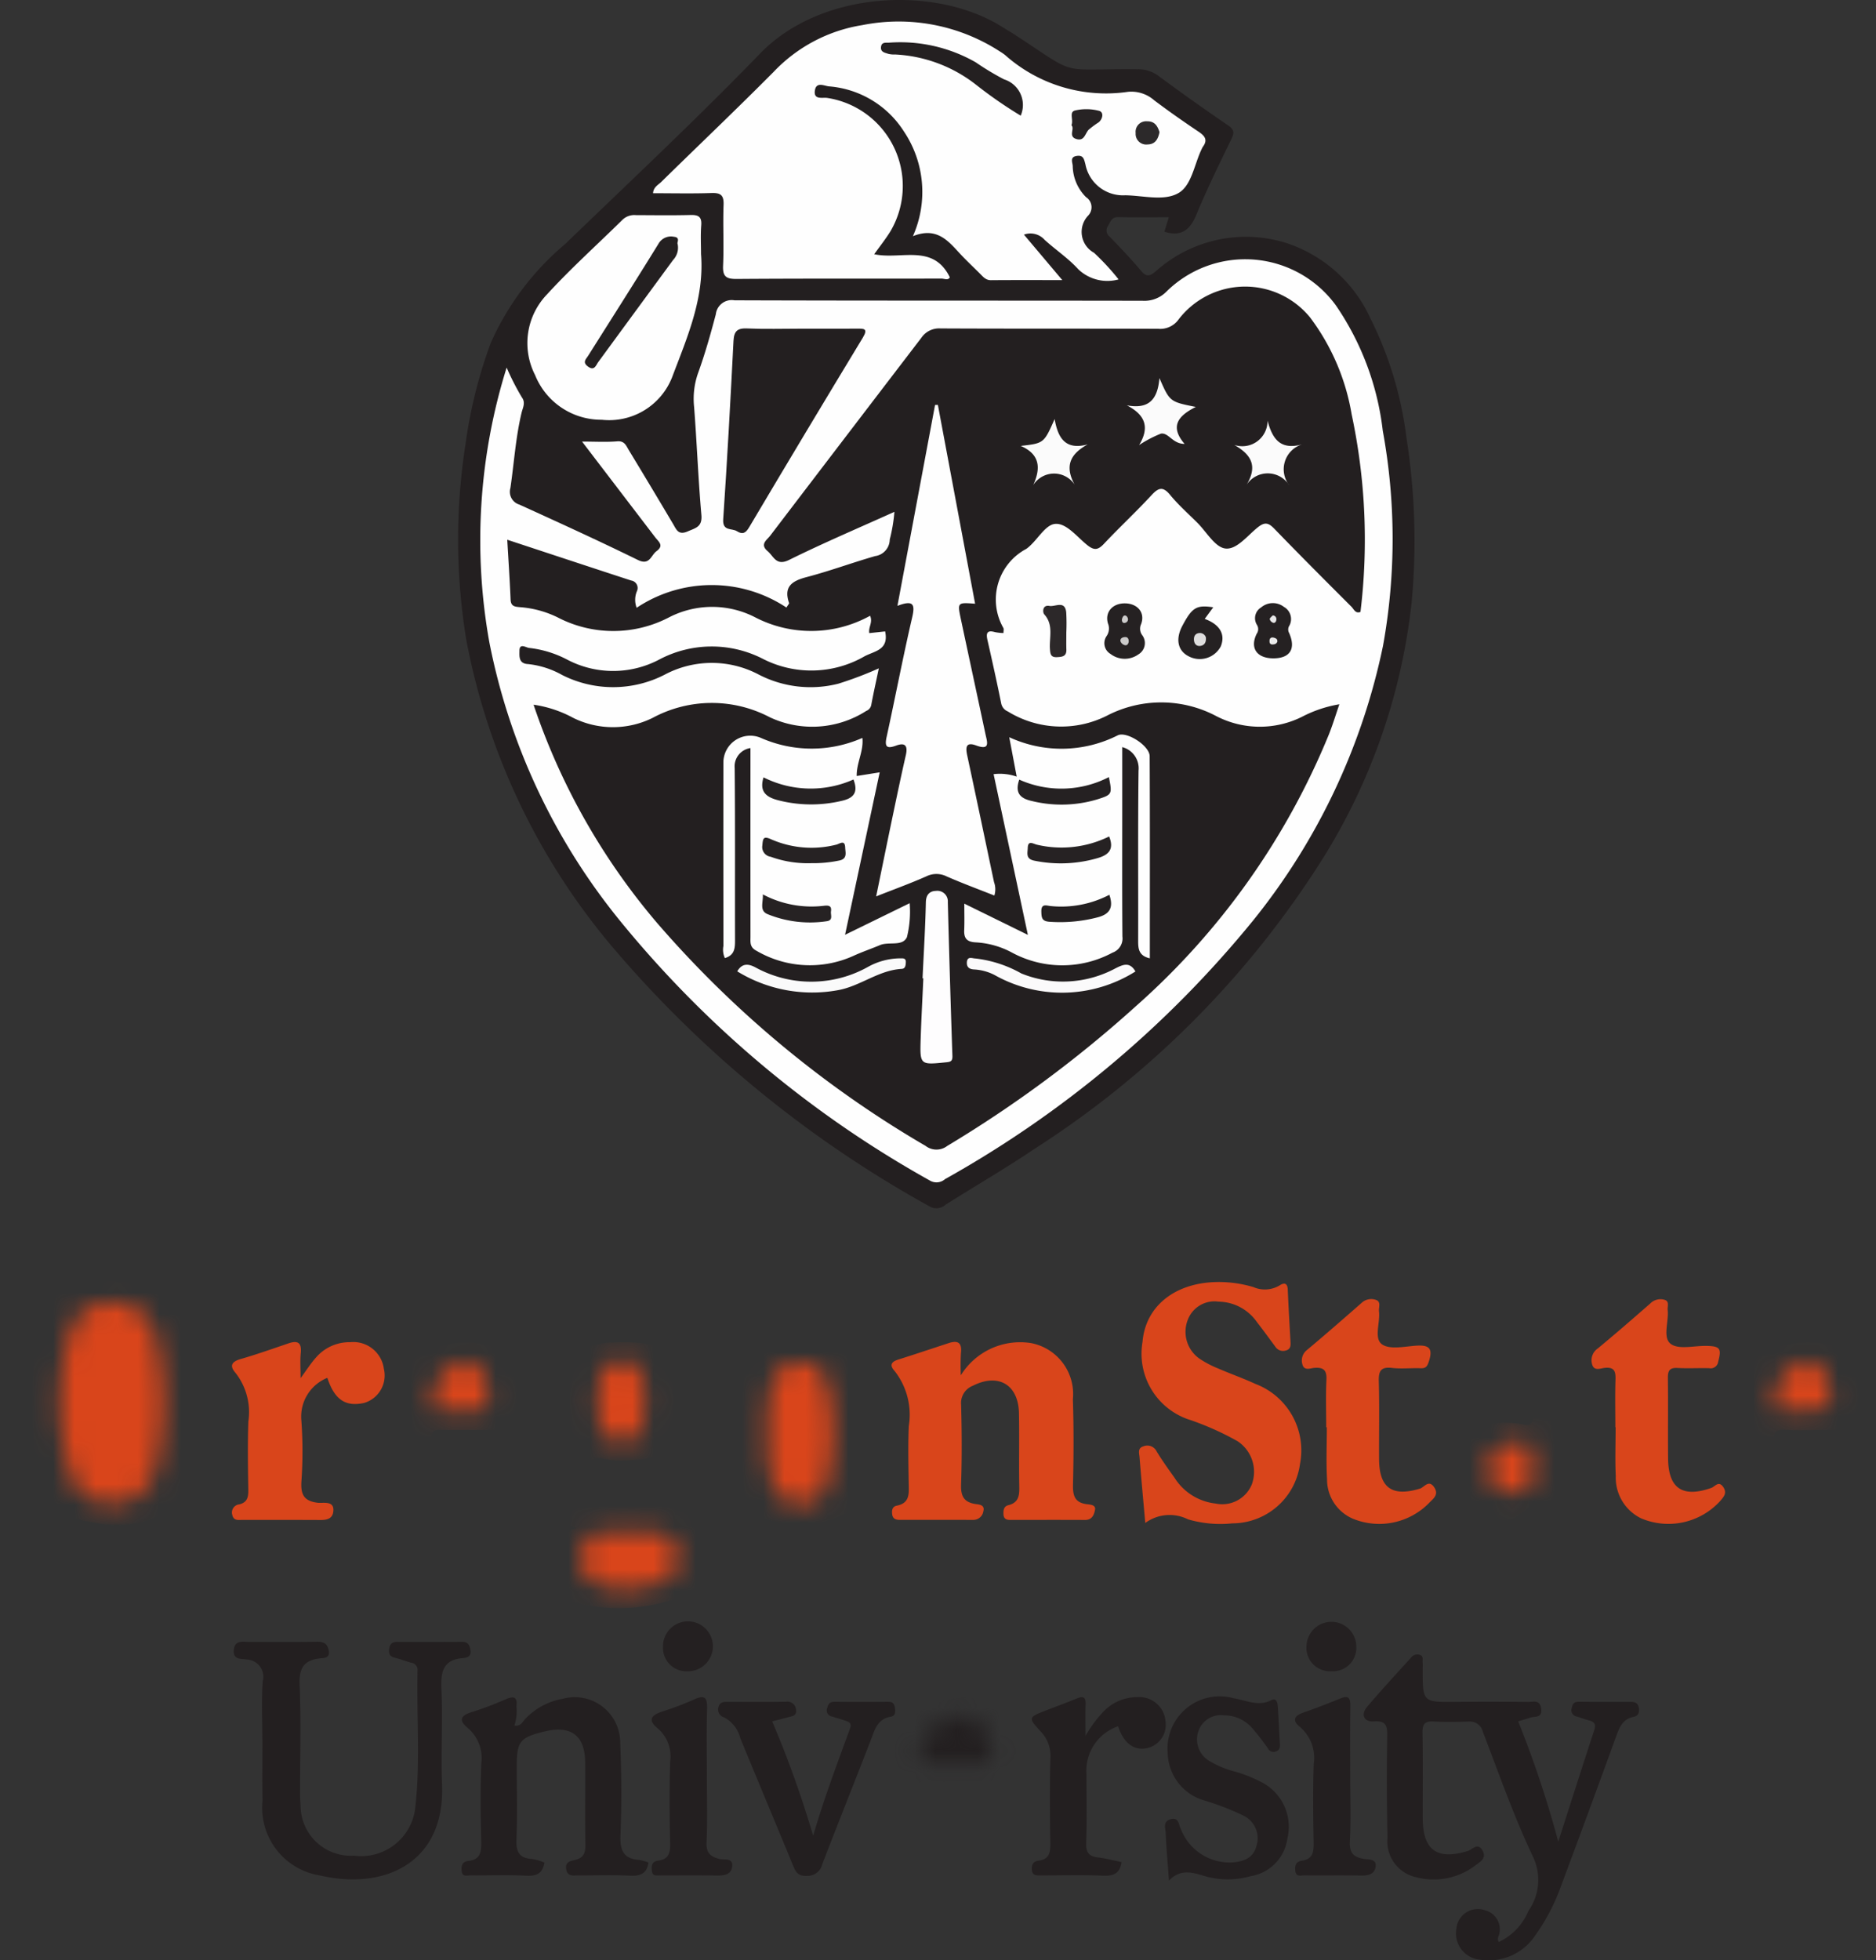<svg xmlns="http://www.w3.org/2000/svg" xmlns:xlink="http://www.w3.org/1999/xlink" width="88.268" height="92.201" viewBox="0 0 88.268 92.201"><rect x="0" y="0" width="88.268" height="92.201" fill="#333333" stroke="none"/><defs><filter id="luminosity-invert-noclip" x="25.247" y="62.321" width="8.976" height="13.315" filterUnits="userSpaceOnUse" color-interpolation-filters="sRGB"><feColorMatrix values="-1 0 0 0 1 0 -1 0 0 1 0 0 -1 0 1 0 0 0 1 0" result="invert"/><feFlood flood-color="#fff" result="bg"/><feBlend in="invert" in2="bg"/></filter><mask id="mask" x="25.247" y="62.321" width="8.976" height="13.315" maskUnits="userSpaceOnUse"><g filter="url(#luminosity-invert-noclip)"><path d="M29.558,72.086c.385.001.77-.016,1.153.005.707.038,1.316.302,1.125,1.65a.474.474,0,0,1-.161.268,3.642,3.642,0,0,1-3.676.42,1.186,1.186,0,0,1-.589-1.504,1.027,1.027,0,0,1,1.198-.845C28.922,72.111,29.241,72.086,29.558,72.086Z" fill="#fefefe"/><path d="M30.333,65.887a10.216,10.216,0,0,1-.088,1.063.923.923,0,0,1-1.042.837.91.91,0,0,1-.966-.84,5.336,5.336,0,0,1,.007-2.087c.137-.701.638-.993,1.707-.705A3.47,3.47,0,0,1,30.333,65.887Z" fill="#fefdfd"/></g></mask><filter id="luminosity-invert-noclip-2" x="0" y="60.29" width="10.54" height="11.403" filterUnits="userSpaceOnUse" color-interpolation-filters="sRGB"><feColorMatrix values="-1 0 0 0 1 0 -1 0 0 1 0 0 -1 0 1 0 0 0 1 0" result="invert"/><feFlood flood-color="#fff" result="bg"/><feBlend in="invert" in2="bg"/></filter><mask id="mask-2" x="0" y="60.29" width="10.54" height="11.403" maskUnits="userSpaceOnUse"><path d="M7.696,65.964a12.282,12.282,0,0,1-.367,3.084,2.052,2.052,0,0,1-2.035,1.663A1.976,1.976,0,0,1,3.245,69.08,11.554,11.554,0,0,1,3.25,62.864a1.965,1.965,0,0,1,2.07-1.601,2.025,2.025,0,0,1,1.999,1.619A12.022,12.022,0,0,1,7.696,65.964Z" fill="#fefefe" filter="url(#luminosity-invert-noclip-2)"/></mask><filter id="luminosity-invert-noclip-3" x="33.419" y="63.106" width="8.402" height="8.598" filterUnits="userSpaceOnUse" color-interpolation-filters="sRGB"><feColorMatrix values="-1 0 0 0 1 0 -1 0 0 1 0 0 -1 0 1 0 0 0 1 0" result="invert"/><feFlood flood-color="#fff" result="bg"/><feBlend in="invert" in2="bg"/></filter><mask id="mask-3" x="33.419" y="63.106" width="8.402" height="8.598" maskUnits="userSpaceOnUse"><path d="M36.118,67.387a7.453,7.453,0,0,1,.151-2.021c.179-.853.625-1.277,1.328-1.289.75-.013,1.165.317,1.373,1.216a9.278,9.278,0,0,1-.004,4.231c-.205.88-.653,1.228-1.389,1.204-.672-.023-1.115-.434-1.296-1.253A7.283,7.283,0,0,1,36.118,67.387Z" fill="#fefefe" filter="url(#luminosity-invert-noclip-3)"/></mask><filter id="luminosity-invert-noclip-4" x="67.639" y="63.123" width="8.184" height="8.566" filterUnits="userSpaceOnUse" color-interpolation-filters="sRGB"><feColorMatrix values="-1 0 0 0 1 0 -1 0 0 1 0 0 -1 0 1 0 0 0 1 0" result="invert"/><feFlood flood-color="#fff" result="bg"/><feBlend in="invert" in2="bg"/></filter><mask id="mask-4" x="67.639" y="63.123" width="8.184" height="8.566" maskUnits="userSpaceOnUse"><path d="M72.104,68.892c-.021.511.18,1.11-.616,1.268a1.081,1.081,0,0,1-1.399-.716,1.151,1.151,0,0,1,.85-1.511C71.933,67.673,72.104,67.814,72.104,68.892Z" fill="#fefdfd" filter="url(#luminosity-invert-noclip-4)"/></mask><filter id="luminosity-invert-noclip-5" x="17.825" y="63.134" width="7.354" height="8.536" filterUnits="userSpaceOnUse" color-interpolation-filters="sRGB"><feColorMatrix values="-1 0 0 0 1 0 -1 0 0 1 0 0 -1 0 1 0 0 0 1 0" result="invert"/><feFlood flood-color="#fff" result="bg"/><feBlend in="invert" in2="bg"/></filter><mask id="mask-5" x="17.825" y="63.134" width="7.354" height="8.536" maskUnits="userSpaceOnUse"><path d="M21.526,66.335a.189.189,0,0,1-.067-.001c-.352-.145-.935.341-1.076-.285a1.935,1.935,0,0,1,1.24-1.966c.656-.104,1.062.206,1.234.944.021.088.043.176.055.265.126.963.055,1.043-.911,1.044Z" fill="#fefcfc" filter="url(#luminosity-invert-noclip-5)"/></mask><filter id="luminosity-invert-noclip-6" x="80.983" y="63.13" width="7.285" height="8.561" filterUnits="userSpaceOnUse" color-interpolation-filters="sRGB"><feColorMatrix values="-1 0 0 0 1 0 -1 0 0 1 0 0 -1 0 1 0 0 0 1 0" result="invert"/><feFlood flood-color="#fff" result="bg"/><feBlend in="invert" in2="bg"/></filter><mask id="mask-6" x="80.983" y="63.13" width="7.285" height="8.561" maskUnits="userSpaceOnUse"><path d="M84.697,66.335a.544.544,0,0,1-.201-.004c-.324-.141-.889.327-.989-.292a2.029,2.029,0,0,1,1.181-1.949.973.973,0,0,1,1.242.727C86.354,66.094,86.158,66.335,84.697,66.335Z" fill="#fefcfb" filter="url(#luminosity-invert-noclip-6)"/></mask><filter id="luminosity-invert-noclip-7" x="41.526" y="79.846" width="6.847" height="8.546" filterUnits="userSpaceOnUse" color-interpolation-filters="sRGB"><feColorMatrix values="-1 0 0 0 1 0 -1 0 0 1 0 0 -1 0 1 0 0 0 1 0" result="invert"/><feFlood flood-color="#fff" result="bg"/><feBlend in="invert" in2="bg"/></filter><mask id="mask-7" x="41.526" y="79.846" width="6.847" height="8.546" maskUnits="userSpaceOnUse"><path d="M44.861,82.938c-.315,0-.63.001-.945,0-.738-.002-.753-.025-.488-.755a1.845,1.845,0,0,1,2.075-1.427,1.695,1.695,0,0,1,1.048,2.048c-.08.165-.214.13-.34.132C45.762,82.941,45.312,82.938,44.861,82.938Z" fill="#fdfdfd" filter="url(#luminosity-invert-noclip-7)"/></mask></defs><title>osu-vert-logo_1</title><g id="Layer_2" data-name="Layer 2"><g id="Layer_1-2" data-name="Layer 1"><path d="M54.786,10.899l.206-.681c-.826,0-1.605.011-2.384-.005-.302-.006-.359.213-.471.402a.381.381,0,0,0,.084.529c.504.518,1.004,1.042,1.469,1.595.258.307.411.253.692.02a6.356,6.356,0,0,1,6.148-1.327,6.619,6.619,0,0,1,3.936,3.515A17.278,17.278,0,0,1,66.18,20.622a31.127,31.127,0,0,1,.24,7.701,28.545,28.545,0,0,1-4.178,12.053,44.158,44.158,0,0,1-13.555,13.652c-1.365.921-2.792,1.748-4.185,2.627a.654.654,0,0,1-.793.072A53.518,53.518,0,0,1,28.792,44.513,31.389,31.389,0,0,1,21.931,30.048a29.196,29.196,0,0,1-.025-9.181,22.515,22.515,0,0,1,1.177-4.718A12.916,12.916,0,0,1,26.59,11.48c3.076-2.967,6.198-5.889,9.169-8.958,2.917-3.013,8.344-3.198,11.424-1.238.186.118.379.227.564.347,3.091,2.022,1.942,1.585,5.785,1.626a1.575,1.575,0,0,1,.986.322Q56.124,4.765,57.774,5.891c.289.197.312.344.167.643C57.372,7.71,56.792,8.883,56.294,10.089,55.996,10.811,55.588,11.152,54.786,10.899Z" fill="#231f20"/><g mask="url(#mask)"><path d="M27.151,71.885c-.945-.31-1.51-.862-1.473-1.799.037-.944.676-1.43,1.597-1.708a2.46,2.46,0,0,1-1.548-1.965,2.724,2.724,0,0,1,.53-2.045A3.44,3.44,0,0,1,28.944,63.14a7.606,7.606,0,0,1,3.171.507c.076-.411.004-.881.431-1.13a1.177,1.177,0,0,1,.774-.186,1.024,1.024,0,0,1,.901,1.154c-.036.827-.301.955-2.162,1.017a2.162,2.162,0,0,1,.423,2.618A3.162,3.162,0,0,1,29.78,68.67a4.002,4.002,0,0,1-1.35-.049.661.661,0,0,0-.896.568c-.083.563.328.593.747.591.972-.004,1.946-.021,2.917.015a2.497,2.497,0,0,1,2.706,2.066,2.748,2.748,0,0,1-1.723,3.185,8.175,8.175,0,0,1-5.449.237,1.712,1.712,0,0,1-1.486-1.691c.007-.817.479-1.315,1.544-1.625C26.873,71.942,26.958,71.929,27.151,71.885Z" fill="#d9451b"/></g><g mask="url(#mask-2)"><path d="M10.54,65.796a8.044,8.044,0,0,1-.401,2.687,4.97,4.97,0,0,1-5.675,3.139c-2.7-.4-4.226-2.113-4.439-4.989A7.965,7.965,0,0,1,.2,64.207,4.879,4.879,0,0,1,5.677,60.309a4.829,4.829,0,0,1,4.786,4.626C10.486,65.183,10.507,65.431,10.54,65.796Z" fill="#d9451b"/></g><path d="M70.518,91.341a2.789,2.789,0,0,0,1.396-1.463,2.531,2.531,0,0,0,.198-2.584c-.893-1.89-1.587-3.874-2.337-5.829a.633.633,0,0,0-.687-.492c-.542.014-1.087.029-1.628-.005-.424-.026-.537.125-.53.539.025,1.334.007,2.669.01,4.003.004,1.515.676,1.992,2.123,1.549.207-.063.472-.421.693-.017.205.374-.128.536-.345.702a3.235,3.235,0,0,1-2.765.554,1.726,1.726,0,0,1-1.362-1.863c-.037-1.605-.039-3.212-.013-4.817.008-.495-.105-.692-.632-.653-.456.034-.626-.316-.322-.676.669-.795,1.38-1.555,2.076-2.326A.37.37,0,0,1,66.82,77.84c.163.066.105.227.116.352.01.112.002.226.002.339.003,1.537.003,1.531,1.572,1.516q1.692-.016,3.384.003c.239.003.558-.128.618.312.064.465-.299.351-.521.429-.169.06-.344.105-.559.17a49.236,49.236,0,0,1,1.886,5.662c.593-1.845,1.138-3.554,1.696-5.258.085-.26.009-.379-.237-.444-.196-.052-.388-.121-.581-.183a.301.301,0,0,1-.244-.397c.042-.222.123-.303.348-.3.814.01,1.629.003,2.443.006.199.001.338.062.369.3.029.223-.046.365-.251.405-.53.106-.674.516-.833.954q-1.268,3.49-2.567,6.968a9.543,9.543,0,0,1-1.212,2.337,2.625,2.625,0,0,1-2.577,1.166,1.248,1.248,0,0,1-1.147-1.47,1.012,1.012,0,0,1,1.345-.858.921.921,0,0,1,.641,1.213A.296.296,0,0,0,70.518,91.341Z" fill="#231f20"/><path d="M45.208,64.686a3.281,3.281,0,0,1,3.301-1.515A2.437,2.437,0,0,1,50.48,65.808c.044,1.333.038,2.668.006,4.002-.013.519.066.867.655.939.141.017.421.029.382.253s-.128.489-.466.488c-1.176-.006-2.352-.002-3.528-.001-.18,0-.303-.051-.314-.261-.01-.196.013-.379.228-.432.525-.129.522-.509.514-.939-.02-1.13.01-2.262-.014-3.392-.028-1.346-.974-1.892-2.168-1.288a.871.871,0,0,0-.553.898c.033,1.243.041,2.488-.002,3.73-.019.542.112.848.676.935.154.024.461.028.371.345a.474.474,0,0,1-.475.402c-1.153-.002-2.307,0-3.46-.001-.169,0-.318-.042-.35-.241-.031-.193-.011-.383.216-.428.619-.121.566-.576.558-1.037-.014-.904-.035-1.81.004-2.713a3.325,3.325,0,0,0-.676-2.594c-.242-.265-.143-.425.18-.527.795-.25,1.584-.516,2.376-.775.439-.144.63-.01.573.472A10.368,10.368,0,0,0,45.208,64.686Z" fill="#d9451b"/><path d="M53.887,71.631c-.095-1.066-.189-2.077-.27-3.088-.015-.187-.103-.43.177-.513a.487.487,0,0,1,.627.235c.257.424.548.829.837,1.232a2.621,2.621,0,0,0,1.939,1.221,1.502,1.502,0,0,0,1.707-.912,1.724,1.724,0,0,0-.682-2.024,13.458,13.458,0,0,0-2.219-.994,3.265,3.265,0,0,1-2.246-3.67c.132-1.624,1.438-2.727,3.346-2.814a5.668,5.668,0,0,1,1.875.235,1.352,1.352,0,0,0,1.225-.078c.205-.136.374-.132.388.195.035.835.085,1.67.131,2.504.01.176-.033.316-.224.36a.427.427,0,0,1-.479-.161c-.295-.399-.587-.8-.891-1.192a2.229,2.229,0,0,0-1.788-.944,1.343,1.343,0,0,0-1.456.861,1.543,1.543,0,0,0,.54,1.811,4.775,4.775,0,0,0,.894.471c.579.252,1.177.46,1.749.725A3.341,3.341,0,0,1,61.166,68.86a3.219,3.219,0,0,1-3.187,2.79A5.425,5.425,0,0,1,55.9,71.462,1.936,1.936,0,0,0,53.887,71.631Z" fill="#d9451b"/><g mask="url(#mask-3)"><path d="M41.821,67.891a3.536,3.536,0,0,1-1.953,3.262,4.805,4.805,0,0,1-4.843-.215,2.773,2.773,0,0,1-1.093-1.264,5.268,5.268,0,0,1,.022-4.581,4.113,4.113,0,0,1,4.48-1.916C40.677,63.542,41.826,64.98,41.821,67.891Z" fill="#d9451b"/></g><g mask="url(#mask-4)"><path d="M72.164,70.582A2.481,2.481,0,0,1,69.92,71.67a2.065,2.065,0,0,1-2.226-1.755,2.203,2.203,0,0,1,1.373-2.634,4.473,4.473,0,0,1,2.588-.285c.397.079.449-.043.456-.39a1.503,1.503,0,0,0-1.65-1.758,4.216,4.216,0,0,0-1.913.357c-.183.084-.365.229-.512-.047a.454.454,0,0,1,.041-.591,4.66,4.66,0,0,1,5.159-1.069,2.698,2.698,0,0,1,1.387,2.602c.026,1.174.014,2.349.004,3.523-.005.576.147.989.829.956.167-.008.317.008.36.215.041.195-.094.282-.216.383A2.326,2.326,0,0,1,72.164,70.582Z" fill="#d9451b"/></g><path d="M12.345,81.845c0-.927-.05-1.858.018-2.78a.81.81,0,0,0-.754-1.012c-.231-.047-.649.04-.61-.436.04-.486.404-.389.708-.39,1.063-.002,2.126.01,3.188-.007.317-.005.505.063.571.405.075.387-.252.356-.417.375-.788.091-.984.498-.951,1.269.07,1.625.021,3.255.022,4.883a6.656,6.656,0,0,0,.023.745A2.364,2.364,0,0,0,16.655,87.28a2.563,2.563,0,0,0,2.892-2.334c.232-2.117.05-4.247.099-6.37a.341.341,0,0,0-.305-.374c-.26-.069-.511-.172-.772-.234-.222-.053-.281-.17-.261-.388.023-.252.135-.357.387-.355q1.526.008,3.053-.001c.266-.002.339.144.386.369.06.29-.125.377-.33.392-.96.069-1.073.642-1.035,1.471.068,1.489-.031,2.986.029,4.476.149,3.685-2.701,4.983-5.735,4.281a3.225,3.225,0,0,1-2.711-3.518c-.016-.949-.003-1.899-.003-2.849Z" fill="#231f20"/><g mask="url(#mask-5)"><path d="M22.633,67.257c-.632,0-1.265.012-1.897-.004-.349-.009-.464.083-.426.467a2.39,2.39,0,0,0,3.801,1.922c.221-.124.426-.466.74-.086.292.353-.032.561-.175.757a3.597,3.597,0,0,1-3.813,1.269A3.325,3.325,0,0,1,17.969,68.748a4.671,4.671,0,0,1,1.234-4.602,4.153,4.153,0,0,1,4.726-.486,3.303,3.303,0,0,1,1.168,3.264c-.076.277-.243.339-.498.336C23.943,67.25,23.288,67.256,22.633,67.257Z" fill="#d9451b"/></g><g mask="url(#mask-6)"><path d="M85.763,67.257c-.588,0-1.177.032-1.762-.009-.526-.037-.589.192-.532.639a2.35,2.35,0,0,0,3.514,1.897,3.797,3.797,0,0,0,.41-.235c.195-.127.357-.25.582-.005.223.243.071.424-.039.603a2.946,2.946,0,0,1-1.726,1.314,3.784,3.784,0,0,1-5.214-3.578c-.178-2.904,1.69-4.931,4.43-4.738,2.197.154,3.044,1.71,2.805,3.794-.036.31-.262.32-.5.32C87.073,67.255,86.418,67.256,85.763,67.257Z" fill="#d9451b"/></g><path d="M30.511,87.605c-.074.513-.373.641-.858.617-.812-.041-1.627-.009-2.442-.013-.237-.001-.512.07-.572-.299-.053-.331.194-.38.402-.426.411-.09.512-.324.504-.727-.026-1.288-.001-2.578-.012-3.866-.01-1.258-.662-1.752-1.894-1.457-1.17.28-1.325.469-1.325,1.62,0,1.153.034,2.308-.014,3.459-.024.58.126.887.734.922a2.621,2.621,0,0,1,.58.169c-.073.478-.331.644-.828.619-.88-.044-1.763-.008-2.645-.016-.158-.002-.385.092-.418-.198-.029-.253.019-.449.321-.483.572-.064.61-.441.598-.92-.029-1.22-.045-2.443.004-3.662a1.857,1.857,0,0,0-.643-1.675c-.389-.318-.374-.565.16-.73a16.639,16.639,0,0,0,1.641-.618c.384-.165.545-.102.497.338a2.267,2.267,0,0,1-.096.901c.305.051.38-.182.514-.318a3.189,3.189,0,0,1,1.759-.94,2.139,2.139,0,0,1,2.704,2.08c.062,1.444.069,2.895.012,4.34-.028.707.139,1.105.882,1.158A2.02,2.02,0,0,1,30.511,87.605Z" fill="#231f20"/><path d="M14.144,64.82c.268-.364.469-.683.716-.961a2.078,2.078,0,0,1,1.615-.73,1.45,1.45,0,0,1,1.587,1.255,1.347,1.347,0,0,1-.922,1.6c-.881.197-1.401-.149-1.738-1.178a1.962,1.962,0,0,0-1.225,1.973,20.134,20.134,0,0,1,.004,2.913c-.034.608.124.91.764.989.248.031.752-.107.742.342-.012.537-.496.468-.88.467-1.13-.003-2.26.001-3.39-.003-.194-.001-.422.057-.487-.233a.384.384,0,0,1,.329-.497c.401-.099.43-.369.424-.715-.017-1.062-.034-2.126.003-3.187a2.997,2.997,0,0,0-.6-2.277c-.29-.326-.204-.53.234-.656.757-.218,1.501-.482,2.247-.736.434-.148.633-.048.584.451C14.115,64.006,14.144,64.381,14.144,64.82Z" fill="#d9451b"/><path d="M62.4,67.134c0-.745-.026-1.492.01-2.235.022-.456-.136-.596-.574-.561-.187.015-.487.154-.561-.183a.622.622,0,0,1,.223-.661c.864-.725,1.715-1.466,2.563-2.21a.661.661,0,0,1,.692-.14c.238.09.108.352.13.538.063.53-.249,1.258.137,1.543.355.262,1.046.111,1.583.07.591-.045.841.084.63.729-.077.235-.135.339-.388.33-.451-.016-.908.036-1.354-.015-.537-.061-.63.16-.617.643.034,1.219.005,2.439.013,3.658.009,1.35.621,1.769,1.922,1.377.196-.059.419-.45.675-.059.233.356-.063.54-.25.739a3.281,3.281,0,0,1-3.559.743,2.006,2.006,0,0,1-1.236-1.868c-.046-.81-.01-1.625-.01-2.438Z" fill="#d9451b"/><path d="M76.004,67.129c0-.746-.017-1.492.007-2.237.012-.382-.046-.601-.505-.555-.191.019-.49.158-.587-.14a.672.672,0,0,1,.259-.774c.835-.69,1.653-1.401,2.469-2.114a.672.672,0,0,1,.685-.17c.224.077.116.308.134.473.06.55-.252,1.307.15,1.601.373.273,1.087.083,1.65.09.668.009.742.119.577.74a.355.355,0,0,1-.424.309c-.497-.013-.995.017-1.491-.01-.369-.02-.456.126-.452.47.017,1.265-.003,2.53.01,3.796.014,1.407.686,1.847,2.034,1.375.166-.058.349-.362.565-.035.188.284.012.46-.15.653a3.297,3.297,0,0,1-3.719.813,2.125,2.125,0,0,1-1.192-1.981c-.036-.766-.007-1.536-.007-2.304Z" fill="#d9451b"/><g mask="url(#mask-7)"><path d="M45.679,83.787c-.678,0-1.357.022-2.034-.008-.395-.017-.493.113-.473.499.126,2.435,2.079,3.538,4.249,2.406.177-.092.365-.523.658-.122.261.356-.066.551-.242.742a3.545,3.545,0,0,1-3.482.994,3.203,3.203,0,0,1-2.593-2.477,5.551,5.551,0,0,1,.208-3.78A3.774,3.774,0,0,1,46.21,79.94a2.907,2.907,0,0,1,2.062,3.533c-.086.299-.246.32-.49.317C47.081,83.782,46.38,83.787,45.679,83.787Z" fill="#231f20"/></g><path d="M55.001,88.452c-.06-.827-.123-1.521-.153-2.217-.01-.241-.155-.572.244-.673.384-.097.361.271.464.454a2.46,2.46,0,0,0,2.449,1.581c.544-.048.977-.218,1.118-.795a1.18,1.18,0,0,0-.585-1.39,12.439,12.439,0,0,0-1.888-.732A2.378,2.378,0,0,1,54.942,82.47,2.457,2.457,0,0,1,58.06,79.88c.584.094,1.144.402,1.763.084.24-.123.289.136.301.315.038.586.063,1.173.098,1.76.009.148-.016.269-.169.329a.297.297,0,0,1-.398-.135,11.049,11.049,0,0,0-.745-.961,1.739,1.739,0,0,0-1.322-.591,1.109,1.109,0,0,0-1.19.712,1.174,1.174,0,0,0,.489,1.424,4.559,4.559,0,0,0,1.246.516,6.418,6.418,0,0,1,1.37.572,2.358,2.358,0,0,1,1.068,2.579,2.075,2.075,0,0,1-1.731,1.761,3.918,3.918,0,0,1-2.077.019C56.168,88.093,55.581,87.853,55.001,88.452Z" fill="#231f20"/><path d="M38.26,86.343c.54-1.844,1.155-3.45,1.742-5.065.079-.219-.046-.285-.205-.339-.213-.072-.43-.135-.645-.204a.288.288,0,0,1-.23-.399c.052-.218.14-.296.36-.293.836.009,1.672.007,2.508.001.189-.001.278.059.312.258.035.202.035.402-.178.438-.671.113-.778.66-.974,1.162-.749,1.927-1.516,3.846-2.26,5.775a.71.71,0,0,1-.718.554c-.466.026-.555-.237-.688-.559-.812-1.974-1.64-3.943-2.452-5.917a1.515,1.515,0,0,0-.757-.977.384.384,0,0,1-.273-.475c.062-.277.276-.256.478-.256.904-.002,1.808.01,2.711-.007a.402.402,0,0,1,.463.377c.048.293-.198.304-.387.356-.235.065-.473.122-.735.189A49.351,49.351,0,0,1,38.26,86.343Z" fill="#231f20"/><path d="M52.77,87.581c-.075.537-.375.66-.859.64-.97-.039-1.943-.011-2.915-.012-.202,0-.424.035-.446-.27-.016-.236.065-.393.317-.425.544-.069.559-.437.552-.879-.022-1.31-.029-2.622.003-3.932a1.651,1.651,0,0,0-.459-1.268c-.6-.647-.579-.666.275-.995.483-.186.968-.365,1.447-.56.31-.126.405-.024.393.292-.017.442-.004.886-.004,1.476a5.791,5.791,0,0,1,.855-1.155,2.195,2.195,0,0,1,1.579-.669A1.235,1.235,0,0,1,54.84,80.984a1.118,1.118,0,0,1-.903,1.244c-.6.115-1.08-.259-1.328-1.034a2.2,2.2,0,0,0-1.49,2.222c0,1.085.028,2.17-.013,3.254-.017.457.126.646.564.695C52.026,87.405,52.376,87.502,52.77,87.581Z" fill="#231f20"/><path d="M63.528,83.552c0,1.018.038,2.037-.015,3.052-.029.548.173.751.674.83.204.032.575-.009.542.342-.032.338-.306.446-.648.44-.904-.016-1.809-.002-2.714-.009-.161-.001-.385.085-.42-.2-.03-.25.013-.45.312-.492.536-.076.557-.444.549-.884-.022-1.221-.036-2.443.004-3.663a1.91,1.91,0,0,0-.65-1.745c-.348-.275-.301-.508.137-.663q.892-.315,1.768-.674c.371-.152.472-.034.467.342C63.518,81.335,63.528,82.444,63.528,83.552Z" fill="#231f20"/><path d="M33.259,83.583c0,1.016.035,2.033-.015,3.046-.025.511.164.699.624.809.206.049.64-.07.581.359-.053.388-.387.423-.731.418-.88-.015-1.76-.003-2.641-.007-.168-.001-.379.059-.406-.22-.023-.243-.005-.437.308-.477.476-.06.565-.361.554-.809-.032-1.286-.039-2.574.001-3.859A1.732,1.732,0,0,0,30.94,81.287c-.472-.381-.298-.611.192-.777a14.533,14.533,0,0,0,1.512-.57c.549-.258.64-.064.625.46C33.236,81.46,33.259,82.522,33.259,83.583Z" fill="#231f20"/><path d="M32.34,78.607A1.099,1.099,0,0,1,31.195,77.46,1.174,1.174,0,1,1,32.34,78.607Z" fill="#242021"/><path d="M62.641,78.604a1.1,1.1,0,0,1-1.168-1.188,1.172,1.172,0,0,1,2.343.075A1.097,1.097,0,0,1,62.641,78.604Z" fill="#242021"/><path d="M23.838,17.289a11.753,11.753,0,0,0,.721,1.407c.179.246.036.491-.018.715-.279,1.167-.353,2.363-.526,3.544a.628.628,0,0,0,.424.779c1.865.848,3.73,1.699,5.569,2.601.564.277.613-.213.881-.411.368-.27.097-.446-.059-.649-1.134-1.484-2.268-2.967-3.444-4.506.602,0,1.133.032,1.659-.011.346-.028.419.212.539.409q1.052,1.734,2.086,3.479c.159.268.246.54.687.348.377-.164.694-.211.644-.775-.149-1.688-.212-3.383-.342-5.073a3.643,3.643,0,0,1,.181-1.585c.33-.908.593-1.843.84-2.778a.752.752,0,0,1,.877-.658c6.401.022,12.802.01,19.203.022a1.455,1.455,0,0,0,1.127-.436,5.277,5.277,0,0,1,7.965.649A13.081,13.081,0,0,1,65.061,20.26a28.19,28.19,0,0,1,.012,10.113A30.397,30.397,0,0,1,58.97,43.283,50.351,50.351,0,0,1,44.467,55.458a.611.611,0,0,1-.727.061A50.509,50.509,0,0,1,29.131,43.258a29.838,29.838,0,0,1-6.108-13.055A27.186,27.186,0,0,1,23.838,17.289Z" fill="#fefefe"/><path d="M42.953,11.109a5.107,5.107,0,0,0-.419-4.92,4.606,4.606,0,0,0-3.529-2.126c-.229-.023-.602-.232-.664.195-.066.453.356.314.58.348A4.191,4.191,0,0,1,41.895,10.88c-.221.358-.485.689-.762,1.077,1.26.273,2.773-.519,3.557,1.086-.077.158-.258.06-.393.061-3.212.006-6.423-.007-9.635.017-.506.004-.664-.122-.64-.637.043-.948-.013-1.9.023-2.849.018-.466-.147-.571-.579-.556-.9.03-1.802.009-2.739.009.018-.288.243-.391.389-.534,1.76-1.726,3.547-3.424,5.284-5.173a7.334,7.334,0,0,1,4.173-2.2A8.757,8.757,0,0,1,47.062,2.431a2.453,2.453,0,0,1,.223.153,7.147,7.147,0,0,0,5.78,1.736,1.625,1.625,0,0,1,1.241.397c.684.516,1.388,1.007,2.099,1.485.291.196.427.385.191.702a.713.713,0,0,0-.061.119c-.341.708-.467,1.693-1.078,2.052-.689.405-1.671.118-2.524.11a1.8,1.8,0,0,1-1.865-1.465c-.067-.252-.101-.431-.407-.386-.337.05-.196.303-.188.476a2.113,2.113,0,0,0,.626,1.462.566.566,0,0,1,.105.863,1.117,1.117,0,0,0,.27,1.754,11.505,11.505,0,0,1,1.157,1.252,1.98,1.98,0,0,1-1.899-.479c-.467-.514-1.063-.91-1.581-1.381a.891.891,0,0,0-.973-.245l1.804,2.138c-1.203,0-2.28-.005-3.356.004-.241.002-.363-.152-.505-.294-.336-.336-.684-.66-1.005-1.01C44.571,11.28,44.038,10.675,42.953,11.109Z" fill="#fefefe"/><path d="M32.984,11.951c.168,2.074-.66,3.936-1.36,5.791a3.182,3.182,0,0,1-3.311,2.001,3.356,3.356,0,0,1-3.137-2.103,3.302,3.302,0,0,1,.557-3.789c1.127-1.231,2.375-2.35,3.565-3.523a.8.8,0,0,1,.618-.21c.858.003,1.717.016,2.575-.006.368-.009.534.081.503.484C32.958,11.045,32.984,11.499,32.984,11.951Z" fill="#fefefe"/><path d="M41.647,29.698l-.746.08c-.051-.283.177-.503.038-.816a5.732,5.732,0,0,1-5.416.069,4.422,4.422,0,0,0-4.041.004,5.668,5.668,0,0,1-5.256-.003,4.838,4.838,0,0,0-1.75-.474c-.24-.021-.439-.027-.452-.356-.038-.919-.101-1.837-.157-2.816,1.994.657,3.909,1.291,5.826,1.917a.356.356,0,0,1,.273.507,1.054,1.054,0,0,0-.011.777,6.369,6.369,0,0,1,7.048-.011c.084-.139.133-.184.124-.21-.268-.779.138-1.042.827-1.223,1.087-.285,2.145-.678,3.225-.988a.794.794,0,0,0,.684-.777,7.669,7.669,0,0,0,.22-1.304c-1.688.762-3.344,1.465-4.954,2.261-.611.302-.717-.163-1.011-.412-.382-.323-.035-.523.119-.725q3.552-4.658,7.113-9.309a1.009,1.009,0,0,1,.906-.441c3.415.017,6.831.004,10.246.017a1.058,1.058,0,0,0,.957-.447,3.944,3.944,0,0,1,6.185-.083,10.458,10.458,0,0,1,1.953,4.555,28.263,28.263,0,0,1,.415,9.291c-.238.095-.311-.13-.423-.242-1.216-1.215-2.432-2.431-3.626-3.666-.271-.28-.444-.338-.777-.074-.491.389-1.001,1.071-1.538.999-.483-.065-.88-.78-1.312-1.211s-.894-.839-1.28-1.309c-.347-.422-.556-.334-.884.021-.721.78-1.502,1.505-2.23,2.279-.271.288-.453.323-.775.068-.491-.389-1-1.065-1.536-1.003-.483.056-.848.823-1.34,1.172a2.696,2.696,0,0,0-1.079,3.725c.025.052.003.127.003.235a2.34,2.34,0,0,1-.401-.044c-.366-.107-.427.044-.354.367.224.989.445,1.979.645,2.973a.522.522,0,0,0,.315.392,4.788,4.788,0,0,0,4.662.199,5.539,5.539,0,0,1,5.142.018,4.451,4.451,0,0,0,4.04.032,5.891,5.891,0,0,1,1.755-.587c-.173.502-.311.959-.486,1.401a34.492,34.492,0,0,1-9.099,12.809,57.001,57.001,0,0,1-8.865,6.563.836.836,0,0,1-1.019-.002,49.882,49.882,0,0,1-12.669-10.527A31.105,31.105,0,0,1,25.105,33.145a5.587,5.587,0,0,1,1.87.622,4.213,4.213,0,0,0,3.728,0,5.87,5.87,0,0,1,5.52-.03,4.708,4.708,0,0,0,4.535-.299.376.376,0,0,0,.237-.289c.102-.546.224-1.089.355-1.714a17.217,17.217,0,0,1-1.902.721,5.299,5.299,0,0,1-3.756-.432,4.72,4.72,0,0,0-4.421.01,5.308,5.308,0,0,1-4.823.013,4.162,4.162,0,0,0-1.596-.512c-.461-.019-.412-.378-.411-.63.001-.374.312-.143.456-.13a5.059,5.059,0,0,1,1.798.554,4.645,4.645,0,0,0,4.301.004,5.275,5.275,0,0,1,4.887-.05,5.014,5.014,0,0,0,4.801-.118C41.168,30.613,41.829,30.57,41.647,29.698Z" fill="#231f20"/><path d="M37.67,15.46c.882,0,1.763.003,2.645-.002.32-.002.55-.019.282.423q-2.696,4.448-5.35,8.921c-.163.275-.31.35-.574.183-.24-.153-.684.016-.645-.561.189-2.795.342-5.592.484-8.389.024-.47.189-.607.65-.586C35.996,15.486,36.834,15.46,37.67,15.46Z" fill="#231f20"/><path d="M59.871,30.964c-.745-.017-1.069-.494-.743-1.153a.375.375,0,0,0,.016-.415.593.593,0,0,1,.197-.829.852.852,0,0,1,1.068-.023.656.656,0,0,1,.264.872.337.337,0,0,0-.021.351C60.995,30.53,60.684,30.982,59.871,30.964Z" fill="#252122"/><path d="M52.946,28.379c.587.013.948.447.741.984a.512.512,0,0,0,.07.531.618.618,0,0,1-.196.886,1.1,1.1,0,0,1-1.314-.025.585.585,0,0,1-.181-.837.625.625,0,0,0,.065-.593C51.971,28.782,52.36,28.365,52.946,28.379Z" fill="#252122"/><path d="M57.085,28.564l-.401.546c.713.261.982.726.756,1.291a1.119,1.119,0,0,1-1.498.475c-.528-.261-.646-.812-.309-1.446C56.09,28.571,56.295,28.443,57.085,28.564Z" fill="#252122"/><path d="M50.172,29.745c0,.27-.006.539.002.808.01.323-.193.344-.442.356-.287.014-.313-.137-.33-.371-.041-.55.183-1.138-.266-1.64-.09-.101-.09-.46.239-.399.274.051.733-.277.792.303A9.373,9.373,0,0,1,50.172,29.745Z" fill="#2c2829"/><path d="M48.025,5.44a20.586,20.586,0,0,1-2.098-1.452,6.703,6.703,0,0,0-3.799-1.425,1.153,1.153,0,0,1-.336-.031c-.16-.055-.375-.082-.338-.336.033-.228.23-.18.373-.189a7.159,7.159,0,0,1,4.086.926,12.457,12.457,0,0,0,1.33.8A1.262,1.262,0,0,1,48.025,5.44Z" fill="#242021"/><path d="M50.412,5.89c.11-.261-.131-.622.176-.695a2.335,2.335,0,0,1,1.131.02c.217.061.179.369-.025.539a4.024,4.024,0,0,0-.479.355c-.165.188-.198.542-.57.43C50.242,6.418,50.583,6.058,50.412,5.89Z" fill="#272324"/><path d="M54.556,6.215c-.068.337-.206.575-.567.58a.498.498,0,0,1-.555-.536.494.494,0,0,1,.535-.553C54.337,5.697,54.468,5.936,54.556,6.215Z" fill="#2c292a"/><path d="M31.882,11.471a.839.839,0,0,1-.211.756q-1.761,2.397-3.518,4.796c-.115.156-.185.447-.498.209-.26-.197-.085-.337.019-.501,1.105-1.751,2.218-3.497,3.305-5.26a.675.675,0,0,1,.731-.334C32.024,11.164,31.842,11.413,31.882,11.471Z" fill="#242021"/><path d="M42.225,28.496l1.77-9.448.133-.004L45.88,28.396c-.831-.064-.837-.063-.671.72.384,1.808.776,3.614,1.16,5.421.074.347.244.777-.438.526-.494-.182-.503.093-.421.474.427,1.982.841,3.967,1.26,5.952a.984.984,0,0,1,.015.632c-.754-.299-1.511-.578-2.249-.902a1.071,1.071,0,0,0-.95-.001c-.736.326-1.494.601-2.362.943.276-1.34.525-2.569.782-3.796.199-.948.397-1.897.613-2.841.097-.421-.006-.619-.45-.457-.437.16-.557.073-.453-.403.41-1.87.767-3.752,1.201-5.616C43.065,28.418,42.978,28.21,42.225,28.496Z" fill="#fefefe"/><path d="M42.801,42.481a5,5,0,0,1-.128,1.594c-.208.458-.85.2-1.27.378-.415.175-.844.319-1.252.507a4.975,4.975,0,0,1-4.549-.236c-.338-.171-.29-.41-.291-.671q-.003-4.036-.001-8.072v-.796a.87.87,0,0,0-.742.948c.026,2.69.008,5.381.016,8.071.001.377-.008.72-.479.859a.95.95,0,0,1-.067-.573q-.006-4.307-.002-8.614a1.264,1.264,0,0,1,1.775-1.165,5.912,5.912,0,0,0,4.765-.004c.07.616-.279,1.168-.267,1.792l1.082-.173-1.63,7.641Z" fill="#fefefe"/><path d="M45.372,42.503l2.991,1.468-1.613-7.559a2.42,2.42,0,0,1,1.087.116l-.351-1.854a5.863,5.863,0,0,0,5.105-.088c.416-.206,1.5.489,1.502.981.016,3.155.008,6.31.008,9.508-.526-.122-.55-.452-.549-.832.008-2.667-.014-5.334.018-8.001a1.03,1.03,0,0,0-.768-1.102v2.672c0,2.079-.009,4.159.008,6.238a.707.707,0,0,1-.467.758,4.98,4.98,0,0,1-4.741-.011,4.056,4.056,0,0,0-1.682-.473c-.404-.019-.568-.168-.553-.564C45.384,43.36,45.372,42.959,45.372,42.503Z" fill="#fefefe"/><path d="M43.407,46.013c.056-1.194.13-2.387.156-3.582.008-.362.195-.522.47-.528a.494.494,0,0,1,.563.524q.093,3.618.216,7.236c.009.263-.097.282-.309.303-1.216.123-1.224.127-1.184-1.113.031-.947.083-1.892.125-2.838Z" fill="#fefdfe"/><path d="M34.688,45.687c.211-.362.485-.382.848-.191a5.468,5.468,0,0,0,5.318-.027,3.168,3.168,0,0,1,1.492-.394c.129.002.286-.025.274.189-.008.139-.019.297-.193.307-1.091.061-1.946.812-2.999,1.001A6.741,6.741,0,0,1,34.688,45.687Z" fill="#fafafa"/><path d="M53.424,45.692a6.476,6.476,0,0,1-6.632.165,2.376,2.376,0,0,0-.968-.26c-.213-.013-.343-.103-.332-.331.015-.314.263-.182.407-.184a5.716,5.716,0,0,1,2.157.704,5.214,5.214,0,0,0,4.427-.24C52.824,45.376,53.151,45.214,53.424,45.692Z" fill="#fbfafb"/><path d="M54.552,17.782c.487,1.114.487,1.114,1.713,1.358-.805.403-1.253.898-.529,1.738-.568.003-.758-.551-1.119-.48a5.546,5.546,0,0,0-1.021.536c.503-.823.302-1.419-.578-1.869C53.995,19.245,54.466,18.859,54.552,17.782Z" fill="#fbfbfb"/><path d="M58.659,22.792c.529-.887.202-1.416-.584-1.865a1.186,1.186,0,0,0,1.563-1.142c.227.835.584,1.407,1.633,1.114a1.225,1.225,0,0,0-.614,1.923A1.192,1.192,0,0,0,58.659,22.792Z" fill="#fbfbfb"/><path d="M48.027,20.973c1.089-.123,1.089-.123,1.595-1.263.159.912.519,1.474,1.557,1.191-.824.449-1.096,1.017-.617,1.893a1.159,1.159,0,0,0-1.948.023C48.995,21.982,48.906,21.356,48.027,20.973Z" fill="#fbfbfb"/><path d="M60.103,30.168c-.031.116-.13.144-.237.145s-.139-.078-.135-.172c.006-.14.089-.18.211-.148C60.024,30.015,60.106,30.048,60.103,30.168Z" fill="#ebebeb"/><path d="M59.881,28.947a.169.169,0,0,1,.174.179c0,.087-.049.188-.147.167a.25.25,0,0,1-.165-.169C59.741,29.063,59.838,28.998,59.881,28.947Z" fill="#e8e8e8"/><path d="M53.106,30.193c-.02.095-.077.194-.213.142a.297.297,0,0,1-.173-.17c-.028-.135.09-.192.202-.201C53.053,29.953,53.116,30.037,53.106,30.193Z" fill="#cbcaca"/><path d="M53.072,29.098a.172.172,0,0,1-.129.196c-.121.036-.16-.066-.156-.142.003-.07.052-.178.106-.196C52.98,28.926,53.047,29.006,53.072,29.098Z" fill="#cecdcd"/><path d="M56.738,29.976c.025.264-.093.379-.254.403-.173.025-.29-.074-.306-.271-.015-.191.068-.314.248-.333A.297.297,0,0,1,56.738,29.976Z" fill="#dedddd"/><path d="M40.157,36.663c.231.598.025.879-.569,1.008a6.237,6.237,0,0,1-2.998-.038c-.577-.155-.861-.425-.665-1.071A4.939,4.939,0,0,0,40.157,36.663Z" fill="#262223"/><path d="M38.178,40.599a5.131,5.131,0,0,1-1.92-.303.46.46,0,0,1-.389-.531c.027-.313.034-.465.419-.287a4.736,4.736,0,0,0,3.048.253c.166-.035.417-.26.431.133.009.243.122.545-.313.617A5.952,5.952,0,0,1,38.178,40.599Z" fill="#262223"/><path d="M35.893,42.067a4.892,4.892,0,0,0,2.888.534c.229-.026.354.015.318.264-.025.173.12.427-.215.466a5.299,5.299,0,0,1-2.772-.336C35.722,42.829,35.912,42.459,35.893,42.067Z" fill="#262223"/><path d="M47.957,36.669a4.862,4.862,0,0,0,4.217-.119c.162.808.159.825-.552,1.05a5.853,5.853,0,0,1-3.063.077C47.983,37.553,47.746,37.281,47.957,36.669Z" fill="#252122"/><path d="M52.186,39.342c.243.594-.014.86-.516,1.011a6.192,6.192,0,0,1-2.99.131c-.432-.081-.33-.358-.323-.602.01-.376.252-.195.43-.153A5.059,5.059,0,0,0,52.186,39.342Z" fill="#262223"/><path d="M52.196,42.086c.2.579.039.904-.543,1.058a6.981,6.981,0,0,1-2.278.21c-.354-.024-.371-.192-.379-.474-.011-.403.239-.283.446-.264A4.905,4.905,0,0,0,52.196,42.086Z" fill="#242021"/></g></g></svg>